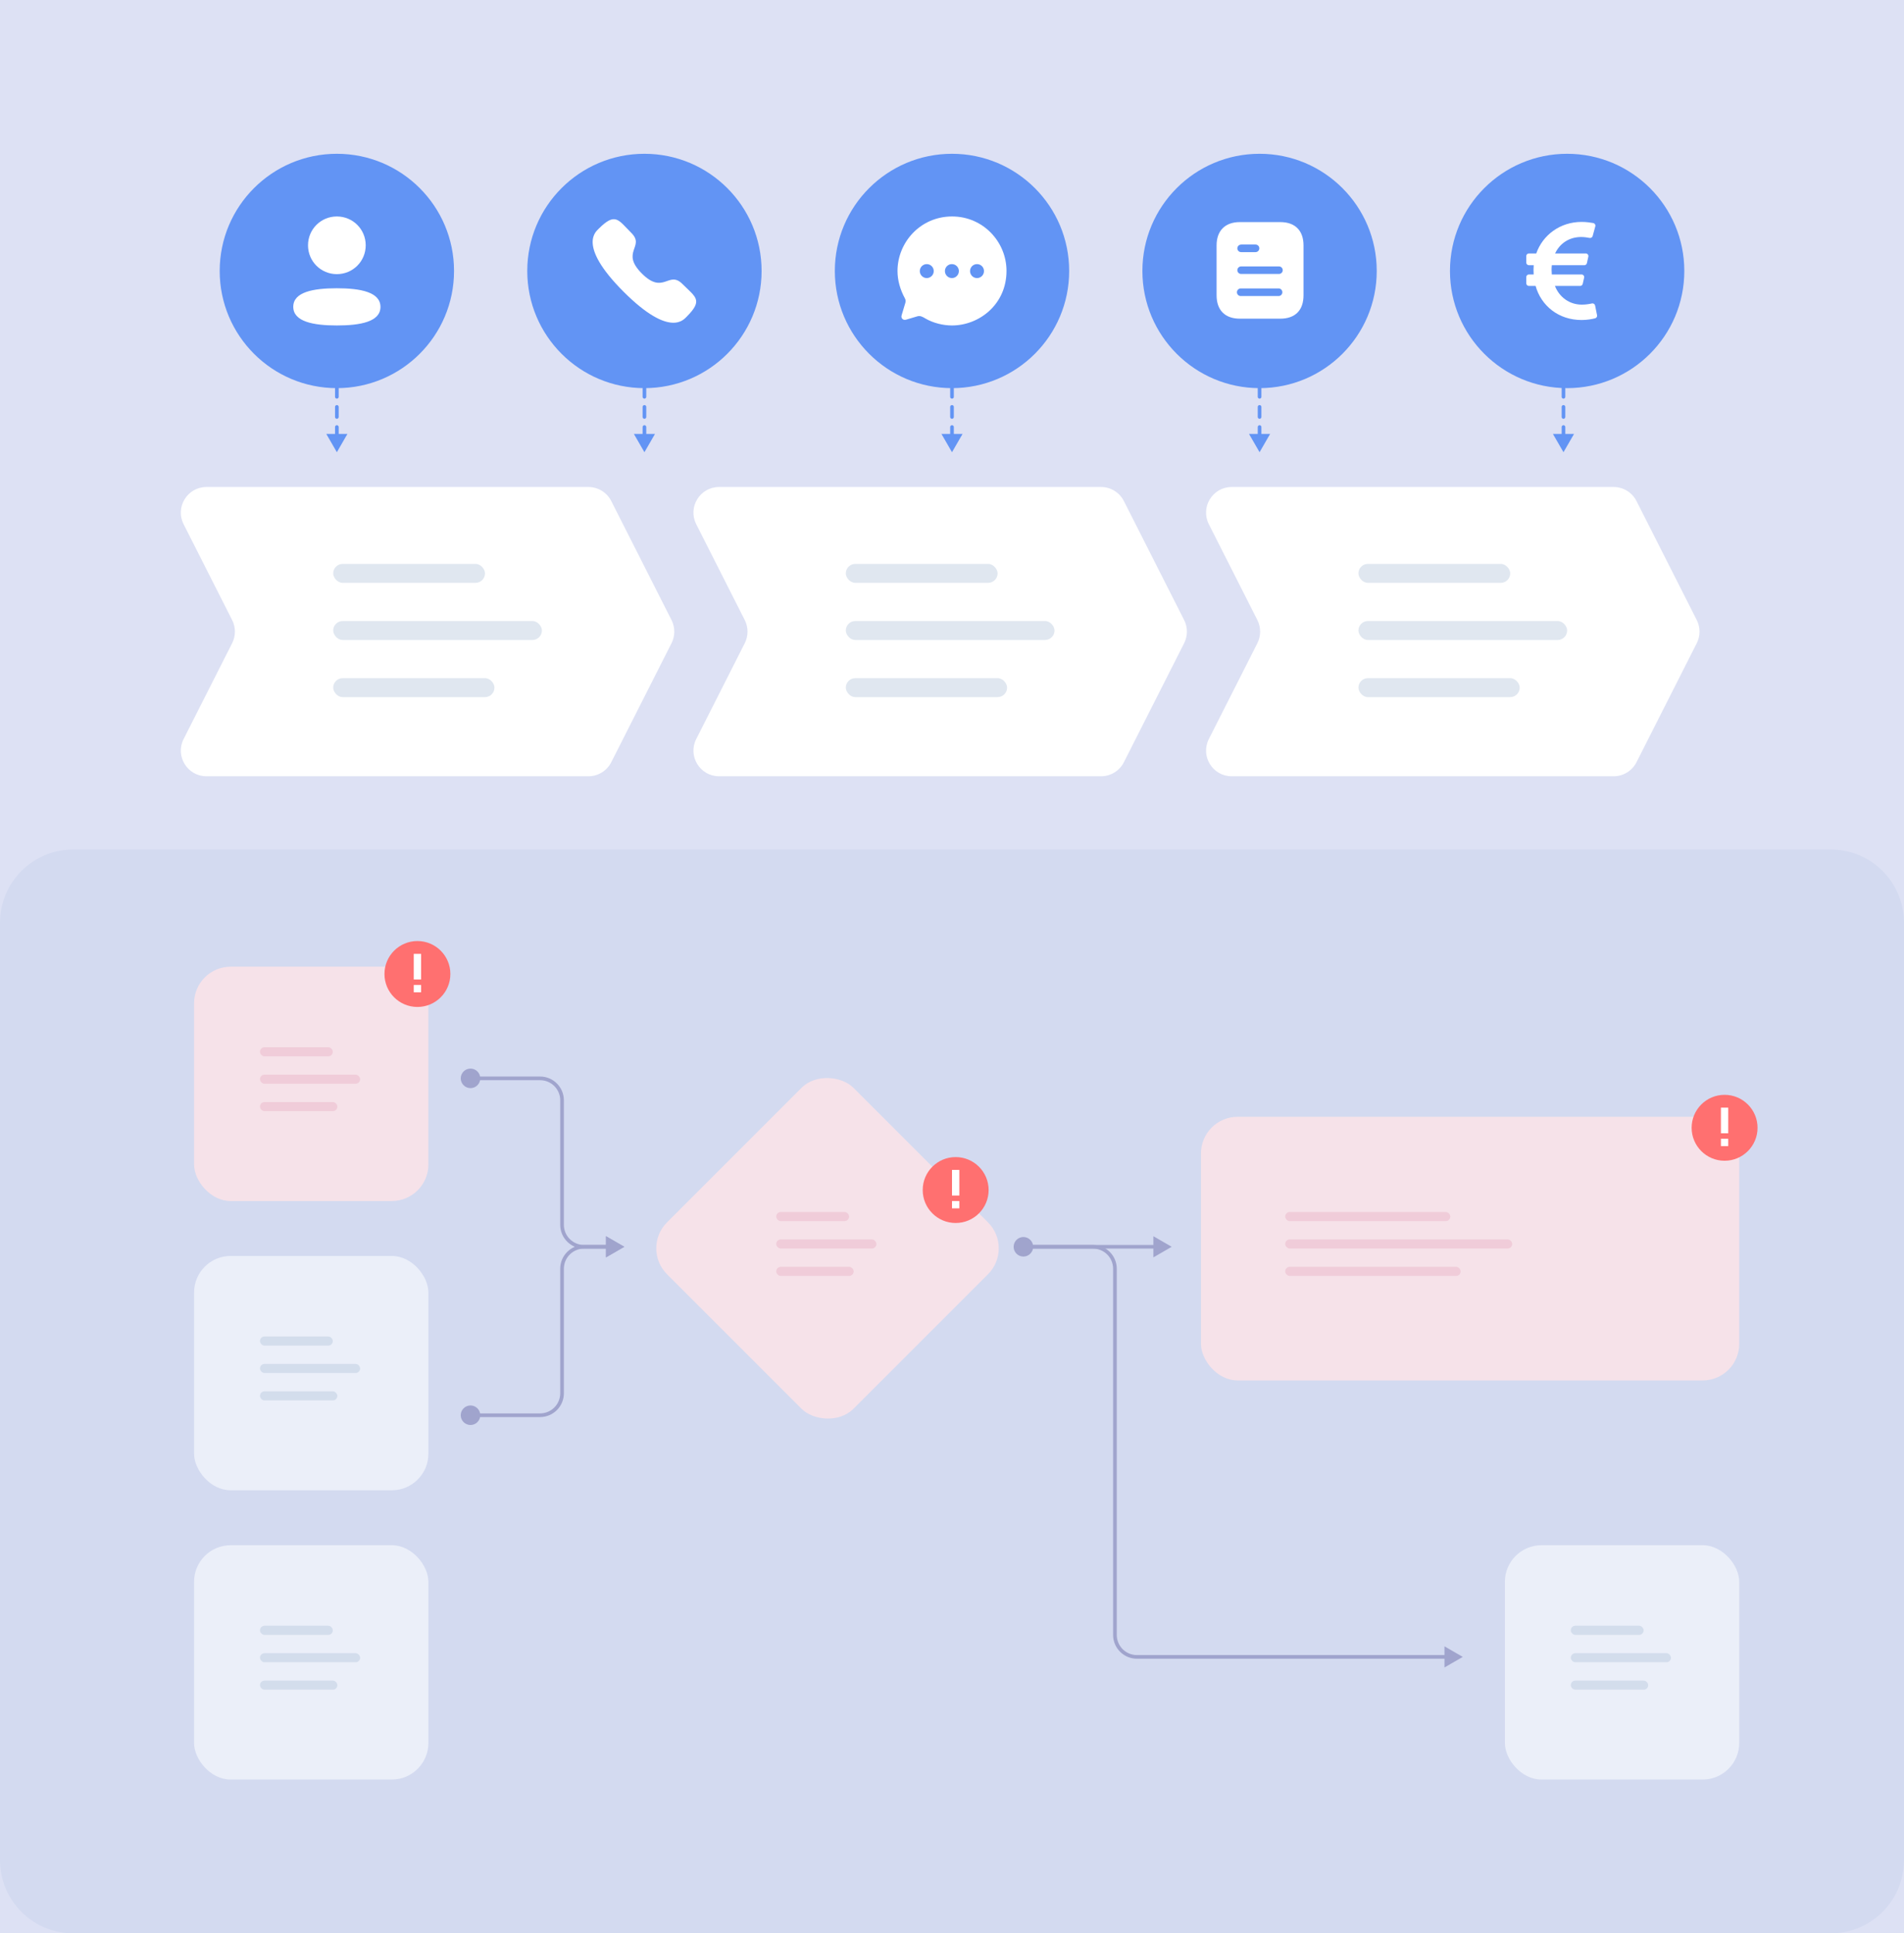 <svg width="520" height="528" viewBox="0 0 520 528" fill="none" xmlns="http://www.w3.org/2000/svg">
<rect width="520" height="528" fill="#DDE1F4"/>
<path d="M0 252C0 240.954 8.954 232 20 232H500C511.046 232 520 240.954 520 252V508C520 519.046 511.046 528 500 528H20C8.954 528 0 519.046 0 508V252Z" fill="#D3DAF0"/>
<g filter="url(#filter0_d_204_2613)">
<path d="M50.145 142.162C47.788 137.506 51.171 132 56.391 132H160.698C163.337 132 165.751 133.484 166.943 135.838L183.399 168.338C184.405 170.326 184.405 172.674 183.399 174.662L166.943 207.162C165.751 209.516 163.337 211 160.698 211H56.391C51.171 211 47.788 205.494 50.145 200.838L63.399 174.662C64.406 172.674 64.406 170.326 63.399 168.338L50.145 142.162Z" fill="white"/>
</g>
<rect x="91" y="154" width="41.455" height="5.182" rx="2.591" fill="#A7B9D3" fill-opacity="0.35"/>
<rect x="91" y="169.601" width="57" height="5.182" rx="2.591" fill="#A7B9D3" fill-opacity="0.35"/>
<rect x="91" y="185.201" width="44.045" height="5.182" rx="2.591" fill="#A7B9D3" fill-opacity="0.35"/>
<g filter="url(#filter1_d_204_2613)">
<path d="M190.145 142.162C187.788 137.506 191.171 132 196.39 132H300.698C303.337 132 305.751 133.484 306.943 135.838L323.399 168.338C324.405 170.326 324.405 172.674 323.399 174.662L306.943 207.162C305.751 209.516 303.337 211 300.698 211H196.39C191.171 211 187.788 205.494 190.145 200.838L203.399 174.662C204.405 172.674 204.405 170.326 203.399 168.338L190.145 142.162Z" fill="white"/>
</g>
<rect x="231" y="154" width="41.455" height="5.182" rx="2.591" fill="#A7B9D3" fill-opacity="0.35"/>
<rect x="231" y="169.601" width="57" height="5.182" rx="2.591" fill="#A7B9D3" fill-opacity="0.35"/>
<rect x="231" y="185.201" width="44.045" height="5.182" rx="2.591" fill="#A7B9D3" fill-opacity="0.35"/>
<g filter="url(#filter2_d_204_2613)">
<path d="M330.145 142.162C327.788 137.506 331.171 132 336.39 132H440.698C443.337 132 445.751 133.484 446.943 135.838L463.399 168.338C464.405 170.326 464.405 172.674 463.399 174.662L446.943 207.162C445.751 209.516 443.337 211 440.698 211H336.39C331.171 211 327.788 205.494 330.145 200.838L343.399 174.662C344.405 172.674 344.405 170.326 343.399 168.338L330.145 142.162Z" fill="white"/>
</g>
<rect x="371" y="154" width="41.455" height="5.182" rx="2.591" fill="#A7B9D3" fill-opacity="0.35"/>
<rect x="371" y="169.601" width="57" height="5.182" rx="2.591" fill="#A7B9D3" fill-opacity="0.35"/>
<rect x="371" y="185.201" width="44.045" height="5.182" rx="2.591" fill="#A7B9D3" fill-opacity="0.35"/>
<g filter="url(#filter3_d_204_2613)">
<rect x="53" y="263" width="64" height="64" rx="10" fill="#F6E2E9"/>
</g>
<rect x="71" y="286" width="19.894" height="2.487" rx="1.243" fill="#D46E93" fill-opacity="0.18"/>
<rect x="71" y="293.487" width="27.355" height="2.487" rx="1.243" fill="#D46E93" fill-opacity="0.18"/>
<rect x="71" y="300.974" width="21.138" height="2.487" rx="1.243" fill="#D46E93" fill-opacity="0.18"/>
<circle cx="114" cy="266" r="9" fill="#FF7070"/>
<path d="M114 260.5V267.5" stroke="white" stroke-width="2"/>
<path d="M114 269V271" stroke="white" stroke-width="2"/>
<g filter="url(#filter4_d_204_2613)">
<rect x="175.088" y="339.912" width="72" height="72" rx="10" transform="rotate(-45 175.088 339.912)" fill="#F6E2E9"/>
</g>
<rect x="212" y="331" width="19.894" height="2.487" rx="1.243" fill="#D46E93" fill-opacity="0.18"/>
<rect x="212" y="338.487" width="27.355" height="2.487" rx="1.243" fill="#D46E93" fill-opacity="0.18"/>
<rect x="212" y="345.974" width="21.138" height="2.487" rx="1.243" fill="#D46E93" fill-opacity="0.18"/>
<circle cx="261" cy="325" r="9" fill="#FF7070"/>
<path d="M261 319.5V326.5" stroke="white" stroke-width="2"/>
<path d="M261 328V330" stroke="white" stroke-width="2"/>
<g filter="url(#filter5_d_204_2613)">
<rect x="53" y="342" width="64" height="64" rx="10" fill="#EBEFF9"/>
</g>
<rect x="71" y="365" width="19.894" height="2.487" rx="1.243" fill="#A7B9D3" fill-opacity="0.35"/>
<rect x="71" y="372.487" width="27.355" height="2.487" rx="1.243" fill="#A7B9D3" fill-opacity="0.35"/>
<rect x="71" y="379.974" width="21.138" height="2.487" rx="1.243" fill="#A7B9D3" fill-opacity="0.35"/>
<g filter="url(#filter6_d_204_2613)">
<rect x="328" y="304" width="147" height="72" rx="10" fill="#F6E2E9"/>
</g>
<rect x="351" y="331" width="45.091" height="2.487" rx="1.243" fill="#D46E93" fill-opacity="0.18"/>
<rect x="351" y="338.487" width="62" height="2.487" rx="1.243" fill="#D46E93" fill-opacity="0.18"/>
<rect x="351" y="345.974" width="47.909" height="2.487" rx="1.243" fill="#D46E93" fill-opacity="0.18"/>
<circle cx="471" cy="308" r="9" fill="#FF7070"/>
<path d="M471 302.5V309.5" stroke="white" stroke-width="2"/>
<path d="M471 311V313" stroke="white" stroke-width="2"/>
<g filter="url(#filter7_d_204_2613)">
<rect x="53" y="421" width="64" height="64" rx="10" fill="#EBEFF9"/>
</g>
<rect x="71" y="444" width="19.894" height="2.487" rx="1.243" fill="#A7B9D3" fill-opacity="0.35"/>
<rect x="71" y="451.487" width="27.355" height="2.487" rx="1.243" fill="#A7B9D3" fill-opacity="0.35"/>
<rect x="71" y="458.974" width="21.138" height="2.487" rx="1.243" fill="#A7B9D3" fill-opacity="0.35"/>
<g filter="url(#filter8_d_204_2613)">
<rect x="411" y="421" width="64" height="64" rx="10" fill="#EBEFF9"/>
</g>
<rect x="429" y="444" width="19.894" height="2.487" rx="1.243" fill="#A7B9D3" fill-opacity="0.35"/>
<rect x="429" y="451.487" width="27.355" height="2.487" rx="1.243" fill="#A7B9D3" fill-opacity="0.35"/>
<rect x="429" y="458.974" width="21.138" height="2.487" rx="1.243" fill="#A7B9D3" fill-opacity="0.35"/>
<path d="M128.5 291.833C129.973 291.833 131.167 293.027 131.167 294.5C131.167 295.973 129.973 297.167 128.5 297.167C127.027 297.167 125.833 295.973 125.833 294.5C125.833 293.027 127.027 291.833 128.5 291.833ZM170.5 340.5L165.5 343.387V337.613L170.5 340.5ZM128.5 294H147.5V295H128.5V294ZM154 300.5V334.5H153V300.5H154ZM159.5 340H166V341H159.5V340ZM154 334.5C154 337.538 156.462 340 159.5 340V341C155.91 341 153 338.09 153 334.5H154ZM147.5 294C151.09 294 154 296.91 154 300.5H153C153 297.462 150.538 295 147.5 295V294Z" fill="#A0A4CD"/>
<path d="M128.5 389.167C129.973 389.167 131.167 387.973 131.167 386.5C131.167 385.027 129.973 383.833 128.5 383.833C127.027 383.833 125.833 385.027 125.833 386.5C125.833 387.973 127.027 389.167 128.5 389.167ZM170.5 340.5L165.5 337.613V343.387L170.5 340.5ZM128.5 387H147.5V386H128.5V387ZM154 380.5V346.5H153V380.5H154ZM159.5 341H166V340H159.5V341ZM154 346.5C154 343.462 156.462 341 159.5 341V340C155.91 340 153 342.91 153 346.5H154ZM147.5 387C151.09 387 154 384.09 154 380.5H153C153 383.538 150.538 386 147.5 386V387Z" fill="#A0A4CD"/>
<path d="M279.5 337.833C280.973 337.833 282.167 339.027 282.167 340.5C282.167 341.973 280.973 343.167 279.5 343.167C278.027 343.167 276.833 341.973 276.833 340.5C276.833 339.027 278.027 337.833 279.5 337.833ZM399.5 452.5L394.5 455.387V449.613L399.5 452.5ZM279.5 340H298.5V341H279.5V340ZM305 346.5V446.5H304V346.5H305ZM310.5 452H395V453H310.5V452ZM305 446.5C305 449.538 307.462 452 310.5 452V453C306.91 453 304 450.09 304 446.5H305ZM298.5 340C302.09 340 305 342.91 305 346.5H304C304 343.462 301.538 341 298.5 341V340Z" fill="#A0A4CD"/>
<path d="M279 340C278.724 340 278.5 340.224 278.5 340.5C278.5 340.776 278.724 341 279 341V340ZM320 340.5L315 337.613V343.387L320 340.5ZM279 341H315.5V340H279V341Z" fill="#A0A4CD"/>
<circle cx="92" cy="74" r="32" fill="#6294F4"/>
<path d="M92 78.724C98.458 78.724 103.907 79.773 103.907 83.822C103.907 87.872 98.422 88.884 92 88.884C85.544 88.884 80.093 87.834 80.093 83.786C80.093 79.736 85.579 78.724 92 78.724ZM92 59.116C96.375 59.116 99.88 62.62 99.88 66.991C99.88 71.363 96.375 74.868 92 74.868C87.627 74.868 84.121 71.363 84.121 66.991C84.121 62.62 87.627 59.116 92 59.116Z" fill="white"/>
<path d="M92.5 96C92.5 95.724 92.276 95.5 92 95.5C91.724 95.5 91.5 95.724 91.5 96H92.5ZM92 123.5L94.887 118.5H89.113L92 123.5ZM91.5 97.375C91.5 97.651 91.724 97.875 92 97.875C92.276 97.875 92.5 97.651 92.5 97.375H91.5ZM92.5 100.125C92.5 99.849 92.276 99.625 92 99.625C91.724 99.625 91.5 99.849 91.5 100.125H92.5ZM91.5 102.875C91.5 103.151 91.724 103.375 92 103.375C92.276 103.375 92.5 103.151 92.5 102.875H91.5ZM92.5 105.625C92.5 105.349 92.276 105.125 92 105.125C91.724 105.125 91.5 105.349 91.5 105.625H92.5ZM91.5 108.375C91.5 108.651 91.724 108.875 92 108.875C92.276 108.875 92.5 108.651 92.5 108.375H91.5ZM92.5 111.125C92.5 110.849 92.276 110.625 92 110.625C91.724 110.625 91.5 110.849 91.5 111.125H92.5ZM91.5 113.875C91.5 114.151 91.724 114.375 92 114.375C92.276 114.375 92.5 114.151 92.5 113.875H91.5ZM92.5 116.625C92.5 116.349 92.276 116.125 92 116.125C91.724 116.125 91.5 116.349 91.5 116.625H92.5ZM91.5 119.375C91.5 119.651 91.724 119.875 92 119.875C92.276 119.875 92.5 119.651 92.5 119.375H91.5ZM92.5 122.125C92.5 121.849 92.276 121.625 92 121.625C91.724 121.625 91.5 121.849 91.5 122.125H92.5ZM91.5 96V97.375H92.5V96H91.5ZM91.5 100.125V102.875H92.5V100.125H91.5ZM91.5 105.625V108.375H92.5V105.625H91.5ZM91.5 111.125V113.875H92.5V111.125H91.5ZM91.5 116.625V119.375H92.5V116.625H91.5Z" fill="#6294F4"/>
<circle cx="176" cy="74" r="32" fill="#6294F4"/>
<path fill-rule="evenodd" clip-rule="evenodd" d="M175.303 74.703C181.24 80.639 182.587 73.772 186.367 77.549C190.012 81.193 192.106 81.923 187.489 86.539C186.911 87.004 183.236 92.596 170.321 79.685C157.405 66.772 162.994 63.094 163.459 62.516C168.088 57.886 168.805 59.993 172.449 63.637C176.23 67.416 169.366 68.767 175.303 74.703Z" fill="white"/>
<path d="M176.5 96C176.5 95.724 176.276 95.5 176 95.5C175.724 95.5 175.5 95.724 175.5 96H176.5ZM176 123.5L178.887 118.5H173.113L176 123.5ZM175.5 97.375C175.5 97.651 175.724 97.875 176 97.875C176.276 97.875 176.5 97.651 176.5 97.375H175.5ZM176.5 100.125C176.5 99.849 176.276 99.625 176 99.625C175.724 99.625 175.5 99.849 175.5 100.125H176.5ZM175.5 102.875C175.5 103.151 175.724 103.375 176 103.375C176.276 103.375 176.5 103.151 176.5 102.875H175.5ZM176.5 105.625C176.5 105.349 176.276 105.125 176 105.125C175.724 105.125 175.5 105.349 175.5 105.625H176.5ZM175.5 108.375C175.5 108.651 175.724 108.875 176 108.875C176.276 108.875 176.5 108.651 176.5 108.375H175.5ZM176.5 111.125C176.5 110.849 176.276 110.625 176 110.625C175.724 110.625 175.5 110.849 175.5 111.125H176.5ZM175.5 113.875C175.5 114.151 175.724 114.375 176 114.375C176.276 114.375 176.5 114.151 176.5 113.875H175.5ZM176.5 116.625C176.5 116.349 176.276 116.125 176 116.125C175.724 116.125 175.5 116.349 175.5 116.625H176.5ZM175.5 119.375C175.5 119.651 175.724 119.875 176 119.875C176.276 119.875 176.5 119.651 176.5 119.375H175.5ZM176.5 122.125C176.5 121.849 176.276 121.625 176 121.625C175.724 121.625 175.5 121.849 175.5 122.125H176.5ZM175.5 96V97.375H176.5V96H175.5ZM175.5 100.125V102.875H176.5V100.125H175.5ZM175.5 105.625V108.375H176.5V105.625H175.5ZM175.5 111.125V113.875H176.5V111.125H175.5ZM175.5 116.625V119.375H176.5V116.625H175.5Z" fill="#6294F4"/>
<circle cx="260" cy="74" r="32" fill="#6294F4"/>
<path d="M260.03 59.116C268.484 59.116 274.884 66.047 274.884 73.978C274.884 83.175 267.382 88.884 260 88.884C257.559 88.884 254.85 88.228 252.677 86.946C251.918 86.484 251.278 86.141 250.459 86.409L247.453 87.304C246.694 87.542 246.009 86.946 246.232 86.141L247.23 82.802C247.393 82.34 247.364 81.848 247.126 81.46C245.846 79.105 245.116 76.526 245.116 74.022C245.116 66.182 251.382 59.116 260.03 59.116ZM266.832 72.129C265.775 72.129 264.926 72.979 264.926 74.037C264.926 75.081 265.775 75.945 266.832 75.945C267.888 75.945 268.737 75.081 268.737 74.037C268.737 72.979 267.888 72.129 266.832 72.129ZM259.97 72.129C258.928 72.114 258.065 72.979 258.065 74.022C258.065 75.081 258.913 75.93 259.97 75.945C261.027 75.945 261.875 75.081 261.875 74.037C261.875 72.979 261.027 72.129 259.97 72.129ZM253.109 72.129C252.052 72.129 251.204 72.979 251.204 74.037C251.204 75.081 252.067 75.945 253.109 75.945C254.166 75.93 255.014 75.081 255.014 74.037C255.014 72.979 254.166 72.129 253.109 72.129Z" fill="white"/>
<path d="M260.5 96C260.5 95.724 260.276 95.5 260 95.5C259.724 95.5 259.5 95.724 259.5 96H260.5ZM260 123.5L262.887 118.5H257.113L260 123.5ZM259.5 97.375C259.5 97.651 259.724 97.875 260 97.875C260.276 97.875 260.5 97.651 260.5 97.375H259.5ZM260.5 100.125C260.5 99.849 260.276 99.625 260 99.625C259.724 99.625 259.5 99.849 259.5 100.125H260.5ZM259.5 102.875C259.5 103.151 259.724 103.375 260 103.375C260.276 103.375 260.5 103.151 260.5 102.875H259.5ZM260.5 105.625C260.5 105.349 260.276 105.125 260 105.125C259.724 105.125 259.5 105.349 259.5 105.625H260.5ZM259.5 108.375C259.5 108.651 259.724 108.875 260 108.875C260.276 108.875 260.5 108.651 260.5 108.375H259.5ZM260.5 111.125C260.5 110.849 260.276 110.625 260 110.625C259.724 110.625 259.5 110.849 259.5 111.125H260.5ZM259.5 113.875C259.5 114.151 259.724 114.375 260 114.375C260.276 114.375 260.5 114.151 260.5 113.875H259.5ZM260.5 116.625C260.5 116.349 260.276 116.125 260 116.125C259.724 116.125 259.5 116.349 259.5 116.625H260.5ZM259.5 119.375C259.5 119.651 259.724 119.875 260 119.875C260.276 119.875 260.5 119.651 260.5 119.375H259.5ZM260.5 122.125C260.5 121.849 260.276 121.625 260 121.625C259.724 121.625 259.5 121.849 259.5 122.125H260.5ZM259.5 96V97.375H260.5V96H259.5ZM259.5 100.125V102.875H260.5V100.125H259.5ZM259.5 105.625V108.375H260.5V105.625H259.5ZM259.5 111.125V113.875H260.5V111.125H259.5ZM259.5 116.625V119.375H260.5V116.625H259.5Z" fill="#6294F4"/>
<circle cx="344" cy="74" r="32" fill="#6294F4"/>
<path d="M349.658 60.653C353.732 60.653 356 63 356 67.023V80.647C356 84.735 353.732 87.03 349.658 87.03H338.604C334.595 87.03 332.261 84.735 332.261 80.647V67.023C332.261 63 334.595 60.653 338.604 60.653H349.658ZM338.961 78.774C338.565 78.734 338.182 78.919 337.971 79.262C337.76 79.592 337.76 80.027 337.971 80.37C338.182 80.699 338.565 80.897 338.961 80.844H349.3C349.827 80.792 350.224 80.342 350.224 79.816C350.224 79.275 349.827 78.827 349.3 78.774H338.961ZM349.3 72.759H338.961C338.392 72.759 337.932 73.222 337.932 73.789C337.932 74.356 338.392 74.817 338.961 74.817H349.3C349.867 74.817 350.329 74.356 350.329 73.789C350.329 73.222 349.867 72.759 349.3 72.759ZM342.903 66.785H338.961V66.799C338.392 66.799 337.932 67.26 337.932 67.827C337.932 68.394 338.392 68.856 338.961 68.856H342.903C343.471 68.856 343.933 68.394 343.933 67.813C343.933 67.247 343.471 66.785 342.903 66.785Z" fill="white"/>
<path d="M344.5 96C344.5 95.724 344.276 95.5 344 95.5C343.724 95.5 343.5 95.724 343.5 96H344.5ZM344 123.5L346.887 118.5H341.113L344 123.5ZM343.5 97.375C343.5 97.651 343.724 97.875 344 97.875C344.276 97.875 344.5 97.651 344.5 97.375H343.5ZM344.5 100.125C344.5 99.849 344.276 99.625 344 99.625C343.724 99.625 343.5 99.849 343.5 100.125H344.5ZM343.5 102.875C343.5 103.151 343.724 103.375 344 103.375C344.276 103.375 344.5 103.151 344.5 102.875H343.5ZM344.5 105.625C344.5 105.349 344.276 105.125 344 105.125C343.724 105.125 343.5 105.349 343.5 105.625H344.5ZM343.5 108.375C343.5 108.651 343.724 108.875 344 108.875C344.276 108.875 344.5 108.651 344.5 108.375H343.5ZM344.5 111.125C344.5 110.849 344.276 110.625 344 110.625C343.724 110.625 343.5 110.849 343.5 111.125H344.5ZM343.5 113.875C343.5 114.151 343.724 114.375 344 114.375C344.276 114.375 344.5 114.151 344.5 113.875H343.5ZM344.5 116.625C344.5 116.349 344.276 116.125 344 116.125C343.724 116.125 343.5 116.349 343.5 116.625H344.5ZM343.5 119.375C343.5 119.651 343.724 119.875 344 119.875C344.276 119.875 344.5 119.651 344.5 119.375H343.5ZM344.5 122.125C344.5 121.849 344.276 121.625 344 121.625C343.724 121.625 343.5 121.849 343.5 122.125H344.5ZM343.5 96V97.375H344.5V96H343.5ZM343.5 100.125V102.875H344.5V100.125H343.5ZM343.5 105.625V108.375H344.5V105.625H343.5ZM343.5 111.125V113.875H344.5V111.125H343.5ZM343.5 116.625V119.375H344.5V116.625H343.5Z" fill="#6294F4"/>
<circle cx="428" cy="74" r="32" fill="#6294F4"/>
<path d="M435.639 83.434C435.559 83.038 435.165 82.784 434.766 82.874C434.119 83.02 433.107 83.198 432.017 83.198C428.582 83.198 425.849 81.117 424.667 78.088H431.547C431.712 78.088 431.872 78.032 432 77.93C432.129 77.829 432.219 77.687 432.255 77.528L432.641 75.832C432.743 75.383 432.398 74.957 431.932 74.957H423.81C423.736 74.1 423.724 73.265 423.818 72.43H432.688C432.854 72.43 433.015 72.374 433.144 72.272C433.273 72.169 433.362 72.026 433.398 71.866L433.792 70.087C433.891 69.639 433.546 69.216 433.082 69.216H424.715C425.964 66.525 428.508 64.729 431.832 64.729C432.709 64.729 433.561 64.864 434.123 64.977C434.499 65.053 434.87 64.827 434.97 64.461L435.696 61.808C435.806 61.405 435.546 60.994 435.131 60.916C434.399 60.779 433.218 60.605 431.943 60.605C426.062 60.605 421.317 64.208 419.565 69.216H417.564C417.163 69.216 416.837 69.537 416.837 69.933V71.713C416.837 72.109 417.163 72.43 417.564 72.43H418.869C418.808 73.244 418.797 74.182 418.858 74.957H417.564C417.163 74.957 416.837 75.278 416.837 75.674V77.37C416.837 77.766 417.163 78.088 417.564 78.088H419.386C420.9 83.49 425.628 87.395 431.943 87.395C433.535 87.395 434.882 87.124 435.64 86.93C436.014 86.834 436.247 86.469 436.172 86.095L435.639 83.434Z" fill="white"/>
<path d="M427.5 96C427.5 95.724 427.276 95.5 427 95.5C426.724 95.5 426.5 95.724 426.5 96H427.5ZM427 123.5L429.887 118.5H424.113L427 123.5ZM426.5 97.375C426.5 97.651 426.724 97.875 427 97.875C427.276 97.875 427.5 97.651 427.5 97.375H426.5ZM427.5 100.125C427.5 99.849 427.276 99.625 427 99.625C426.724 99.625 426.5 99.849 426.5 100.125H427.5ZM426.5 102.875C426.5 103.151 426.724 103.375 427 103.375C427.276 103.375 427.5 103.151 427.5 102.875H426.5ZM427.5 105.625C427.5 105.349 427.276 105.125 427 105.125C426.724 105.125 426.5 105.349 426.5 105.625H427.5ZM426.5 108.375C426.5 108.651 426.724 108.875 427 108.875C427.276 108.875 427.5 108.651 427.5 108.375H426.5ZM427.5 111.125C427.5 110.849 427.276 110.625 427 110.625C426.724 110.625 426.5 110.849 426.5 111.125H427.5ZM426.5 113.875C426.5 114.151 426.724 114.375 427 114.375C427.276 114.375 427.5 114.151 427.5 113.875H426.5ZM427.5 116.625C427.5 116.349 427.276 116.125 427 116.125C426.724 116.125 426.5 116.349 426.5 116.625H427.5ZM426.5 119.375C426.5 119.651 426.724 119.875 427 119.875C427.276 119.875 427.5 119.651 427.5 119.375H426.5ZM427.5 122.125C427.5 121.849 427.276 121.625 427 121.625C426.724 121.625 426.5 121.849 426.5 122.125H427.5ZM426.5 96V97.375H427.5V96H426.5ZM426.5 100.125V102.875H427.5V100.125H426.5ZM426.5 105.625V108.375H427.5V105.625H426.5ZM426.5 111.125V113.875H427.5V111.125H426.5ZM426.5 116.625V119.375H427.5V116.625H426.5Z" fill="#6294F4"/>
<defs>
<filter id="filter0_d_204_2613" x="47.381" y="131" width="138.772" height="83" filterUnits="userSpaceOnUse" color-interpolation-filters="sRGB">
<feFlood flood-opacity="0" result="BackgroundImageFix"/>
<feColorMatrix in="SourceAlpha" type="matrix" values="0 0 0 0 0 0 0 0 0 0 0 0 0 0 0 0 0 0 127 0" result="hardAlpha"/>
<feOffset dy="1"/>
<feGaussianBlur stdDeviation="1"/>
<feComposite in2="hardAlpha" operator="out"/>
<feColorMatrix type="matrix" values="0 0 0 0 0 0 0 0 0 0 0 0 0 0 0 0 0 0 0.06 0"/>
<feBlend mode="normal" in2="BackgroundImageFix" result="effect1_dropShadow_204_2613"/>
<feBlend mode="normal" in="SourceGraphic" in2="effect1_dropShadow_204_2613" result="shape"/>
</filter>
<filter id="filter1_d_204_2613" x="187.381" y="131" width="138.772" height="83" filterUnits="userSpaceOnUse" color-interpolation-filters="sRGB">
<feFlood flood-opacity="0" result="BackgroundImageFix"/>
<feColorMatrix in="SourceAlpha" type="matrix" values="0 0 0 0 0 0 0 0 0 0 0 0 0 0 0 0 0 0 127 0" result="hardAlpha"/>
<feOffset dy="1"/>
<feGaussianBlur stdDeviation="1"/>
<feComposite in2="hardAlpha" operator="out"/>
<feColorMatrix type="matrix" values="0 0 0 0 0 0 0 0 0 0 0 0 0 0 0 0 0 0 0.06 0"/>
<feBlend mode="normal" in2="BackgroundImageFix" result="effect1_dropShadow_204_2613"/>
<feBlend mode="normal" in="SourceGraphic" in2="effect1_dropShadow_204_2613" result="shape"/>
</filter>
<filter id="filter2_d_204_2613" x="327.381" y="131" width="138.772" height="83" filterUnits="userSpaceOnUse" color-interpolation-filters="sRGB">
<feFlood flood-opacity="0" result="BackgroundImageFix"/>
<feColorMatrix in="SourceAlpha" type="matrix" values="0 0 0 0 0 0 0 0 0 0 0 0 0 0 0 0 0 0 127 0" result="hardAlpha"/>
<feOffset dy="1"/>
<feGaussianBlur stdDeviation="1"/>
<feComposite in2="hardAlpha" operator="out"/>
<feColorMatrix type="matrix" values="0 0 0 0 0 0 0 0 0 0 0 0 0 0 0 0 0 0 0.06 0"/>
<feBlend mode="normal" in2="BackgroundImageFix" result="effect1_dropShadow_204_2613"/>
<feBlend mode="normal" in="SourceGraphic" in2="effect1_dropShadow_204_2613" result="shape"/>
</filter>
<filter id="filter3_d_204_2613" x="51" y="262" width="68" height="68" filterUnits="userSpaceOnUse" color-interpolation-filters="sRGB">
<feFlood flood-opacity="0" result="BackgroundImageFix"/>
<feColorMatrix in="SourceAlpha" type="matrix" values="0 0 0 0 0 0 0 0 0 0 0 0 0 0 0 0 0 0 127 0" result="hardAlpha"/>
<feOffset dy="1"/>
<feGaussianBlur stdDeviation="1"/>
<feComposite in2="hardAlpha" operator="out"/>
<feColorMatrix type="matrix" values="0 0 0 0 0 0 0 0 0 0 0 0 0 0 0 0 0 0 0.06 0"/>
<feBlend mode="normal" in2="BackgroundImageFix" result="effect1_dropShadow_204_2613"/>
<feBlend mode="normal" in="SourceGraphic" in2="effect1_dropShadow_204_2613" result="shape"/>
</filter>
<filter id="filter4_d_204_2613" x="177.23" y="292.142" width="97.539" height="97.539" filterUnits="userSpaceOnUse" color-interpolation-filters="sRGB">
<feFlood flood-opacity="0" result="BackgroundImageFix"/>
<feColorMatrix in="SourceAlpha" type="matrix" values="0 0 0 0 0 0 0 0 0 0 0 0 0 0 0 0 0 0 127 0" result="hardAlpha"/>
<feOffset dy="1"/>
<feGaussianBlur stdDeviation="1"/>
<feComposite in2="hardAlpha" operator="out"/>
<feColorMatrix type="matrix" values="0 0 0 0 0 0 0 0 0 0 0 0 0 0 0 0 0 0 0.06 0"/>
<feBlend mode="normal" in2="BackgroundImageFix" result="effect1_dropShadow_204_2613"/>
<feBlend mode="normal" in="SourceGraphic" in2="effect1_dropShadow_204_2613" result="shape"/>
</filter>
<filter id="filter5_d_204_2613" x="51" y="341" width="68" height="68" filterUnits="userSpaceOnUse" color-interpolation-filters="sRGB">
<feFlood flood-opacity="0" result="BackgroundImageFix"/>
<feColorMatrix in="SourceAlpha" type="matrix" values="0 0 0 0 0 0 0 0 0 0 0 0 0 0 0 0 0 0 127 0" result="hardAlpha"/>
<feOffset dy="1"/>
<feGaussianBlur stdDeviation="1"/>
<feComposite in2="hardAlpha" operator="out"/>
<feColorMatrix type="matrix" values="0 0 0 0 0 0 0 0 0 0 0 0 0 0 0 0 0 0 0.06 0"/>
<feBlend mode="normal" in2="BackgroundImageFix" result="effect1_dropShadow_204_2613"/>
<feBlend mode="normal" in="SourceGraphic" in2="effect1_dropShadow_204_2613" result="shape"/>
</filter>
<filter id="filter6_d_204_2613" x="326" y="303" width="151" height="76" filterUnits="userSpaceOnUse" color-interpolation-filters="sRGB">
<feFlood flood-opacity="0" result="BackgroundImageFix"/>
<feColorMatrix in="SourceAlpha" type="matrix" values="0 0 0 0 0 0 0 0 0 0 0 0 0 0 0 0 0 0 127 0" result="hardAlpha"/>
<feOffset dy="1"/>
<feGaussianBlur stdDeviation="1"/>
<feComposite in2="hardAlpha" operator="out"/>
<feColorMatrix type="matrix" values="0 0 0 0 0 0 0 0 0 0 0 0 0 0 0 0 0 0 0.06 0"/>
<feBlend mode="normal" in2="BackgroundImageFix" result="effect1_dropShadow_204_2613"/>
<feBlend mode="normal" in="SourceGraphic" in2="effect1_dropShadow_204_2613" result="shape"/>
</filter>
<filter id="filter7_d_204_2613" x="51" y="420" width="68" height="68" filterUnits="userSpaceOnUse" color-interpolation-filters="sRGB">
<feFlood flood-opacity="0" result="BackgroundImageFix"/>
<feColorMatrix in="SourceAlpha" type="matrix" values="0 0 0 0 0 0 0 0 0 0 0 0 0 0 0 0 0 0 127 0" result="hardAlpha"/>
<feOffset dy="1"/>
<feGaussianBlur stdDeviation="1"/>
<feComposite in2="hardAlpha" operator="out"/>
<feColorMatrix type="matrix" values="0 0 0 0 0 0 0 0 0 0 0 0 0 0 0 0 0 0 0.06 0"/>
<feBlend mode="normal" in2="BackgroundImageFix" result="effect1_dropShadow_204_2613"/>
<feBlend mode="normal" in="SourceGraphic" in2="effect1_dropShadow_204_2613" result="shape"/>
</filter>
<filter id="filter8_d_204_2613" x="409" y="420" width="68" height="68" filterUnits="userSpaceOnUse" color-interpolation-filters="sRGB">
<feFlood flood-opacity="0" result="BackgroundImageFix"/>
<feColorMatrix in="SourceAlpha" type="matrix" values="0 0 0 0 0 0 0 0 0 0 0 0 0 0 0 0 0 0 127 0" result="hardAlpha"/>
<feOffset dy="1"/>
<feGaussianBlur stdDeviation="1"/>
<feComposite in2="hardAlpha" operator="out"/>
<feColorMatrix type="matrix" values="0 0 0 0 0 0 0 0 0 0 0 0 0 0 0 0 0 0 0.06 0"/>
<feBlend mode="normal" in2="BackgroundImageFix" result="effect1_dropShadow_204_2613"/>
<feBlend mode="normal" in="SourceGraphic" in2="effect1_dropShadow_204_2613" result="shape"/>
</filter>
</defs>
</svg>
